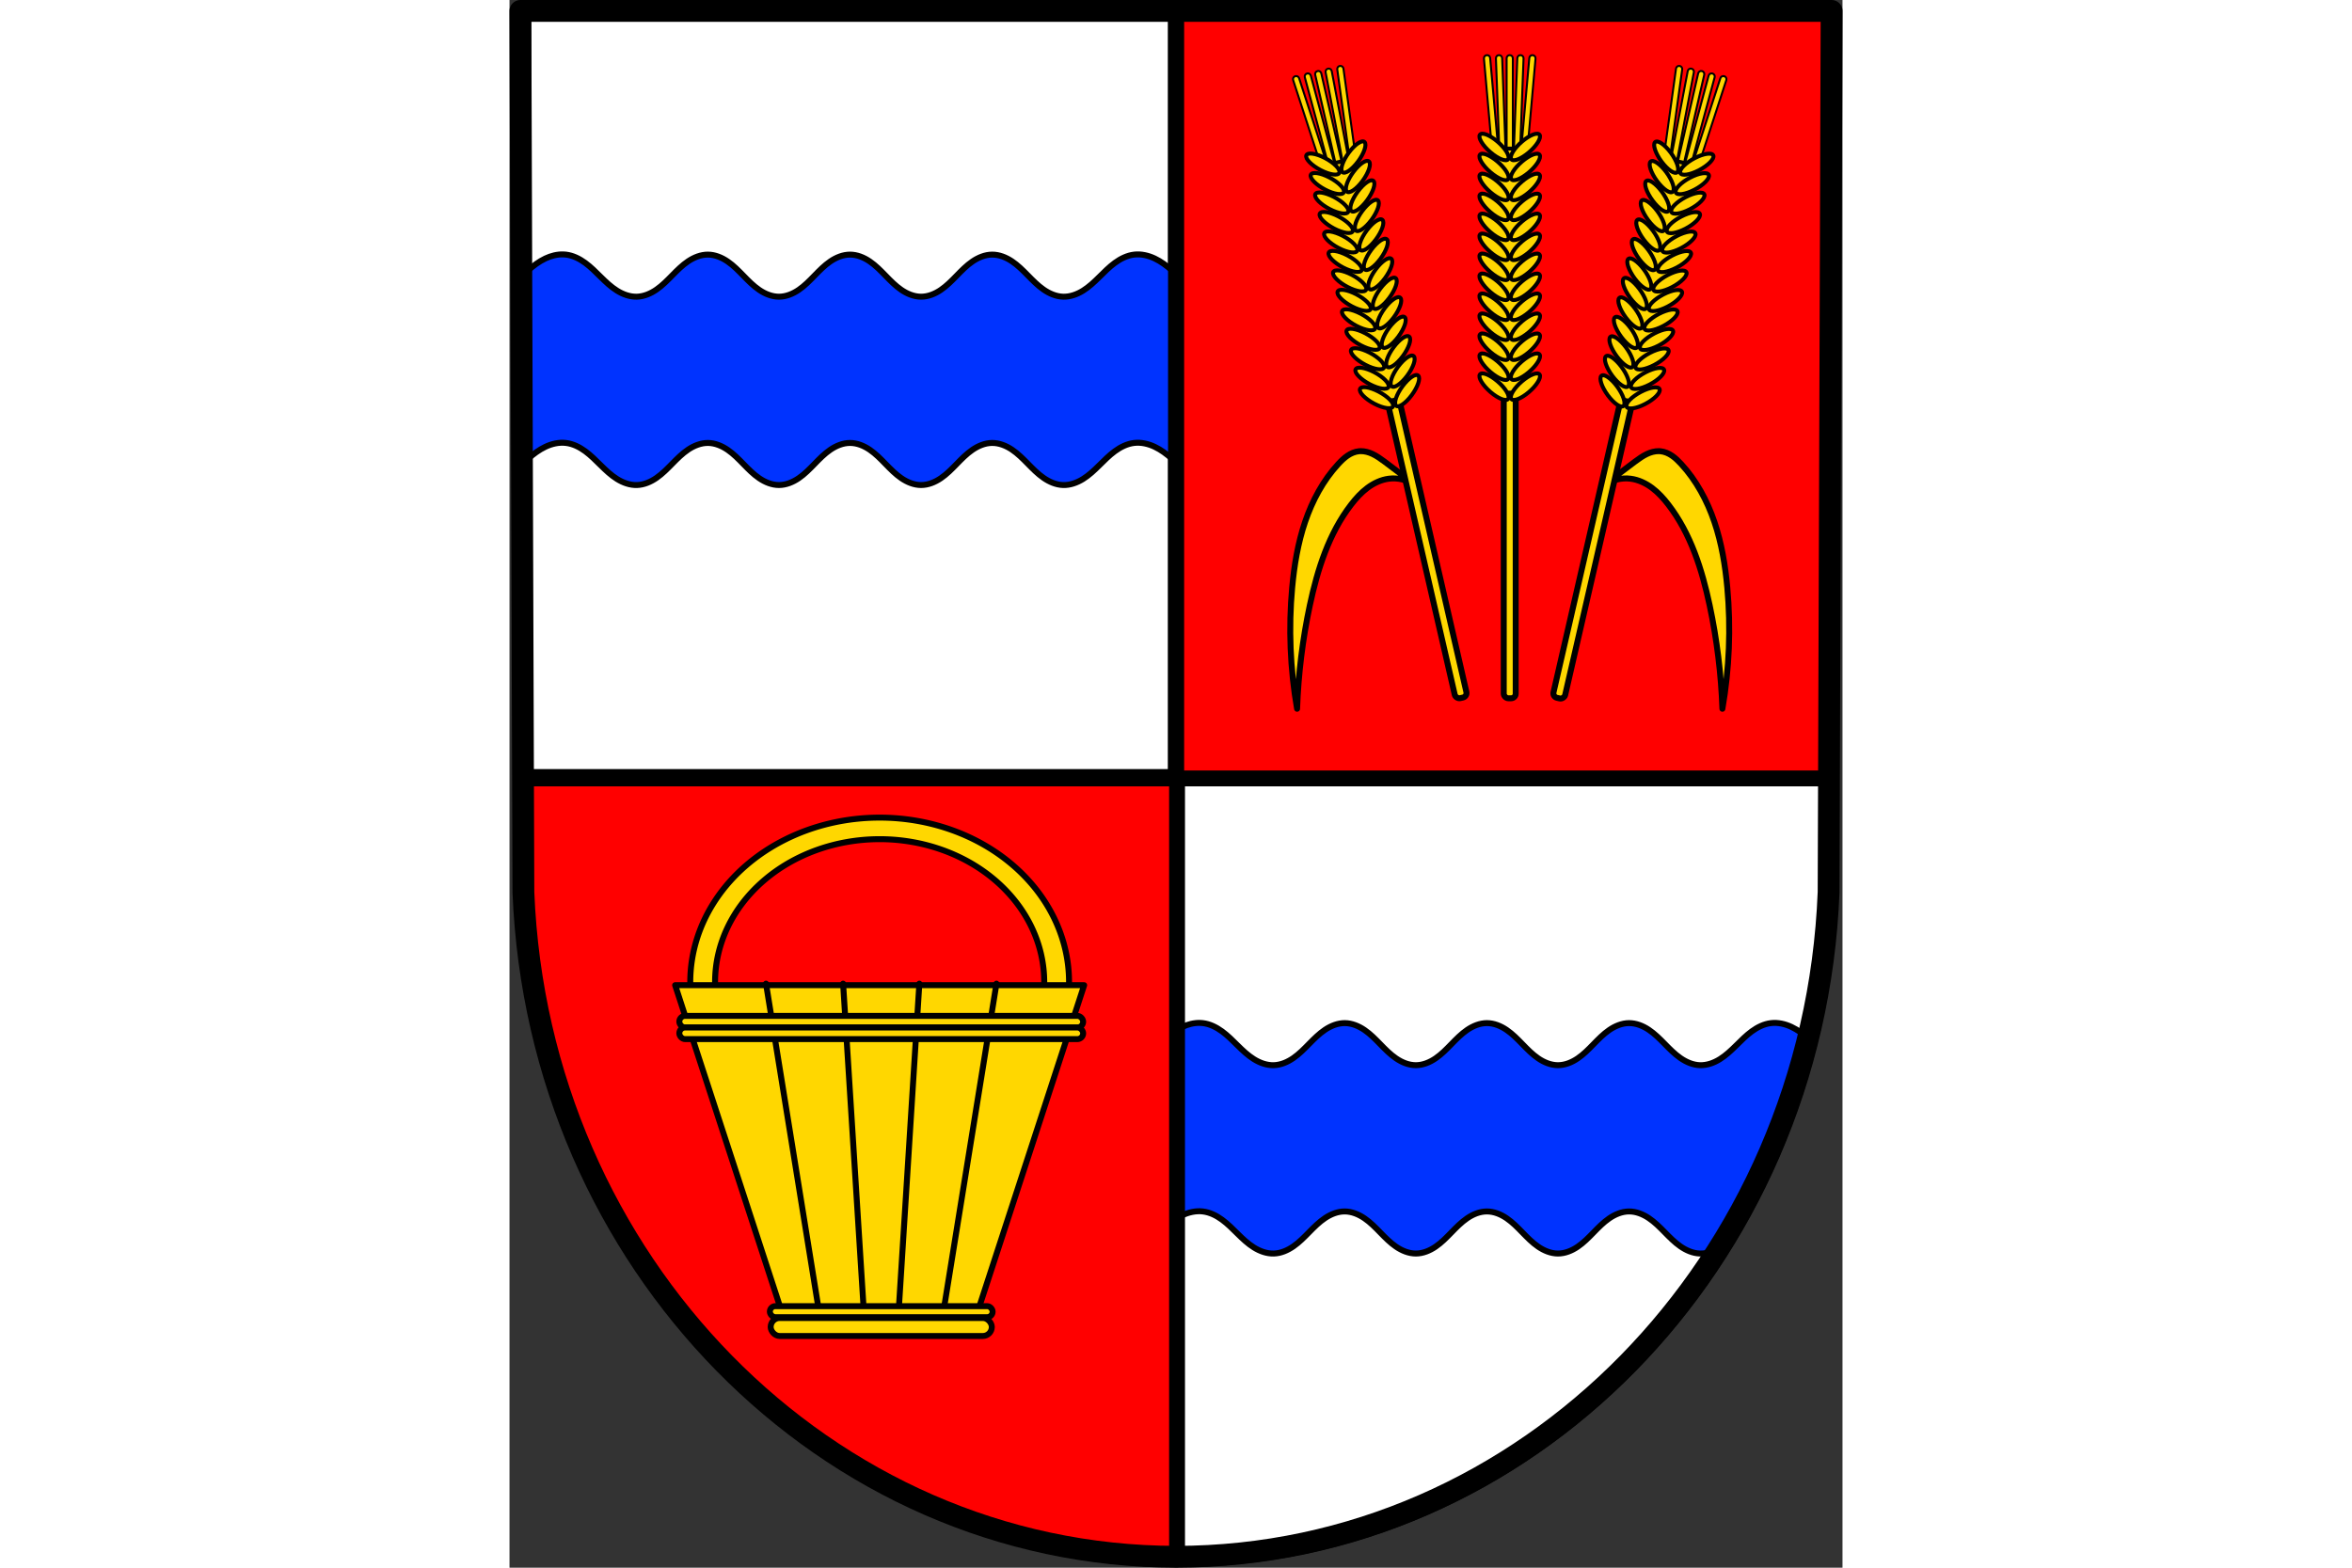 <?xml version="1.0" encoding="UTF-8" standalone="no"?><!-- Created with Inkscape (http://www.inkscape.org/) --><svg xmlns="http://www.w3.org/2000/svg" xmlns:cc="http://creativecommons.org/ns#" xmlns:dc="http://purl.org/dc/elements/1.1/" xmlns:inkscape="http://www.inkscape.org/namespaces/inkscape" xmlns:rdf="http://www.w3.org/1999/02/22-rdf-syntax-ns#" xmlns:sodipodi="http://sodipodi.sourceforge.net/DTD/sodipodi-0.dtd" xmlns:svg="http://www.w3.org/2000/svg" height="120" id="svg3936" inkscape:version="0.92.4 (5da689c313, 2019-01-14)" preserveAspectRatio="xMidYMid meet" sodipodi:docname="DEU Leimbach COA.svg" version="1.1" viewBox="0 0 177.846 209.199" width="180">
  <rect x="0" y="0" width="177.846" height="209.199" fill="#333333" stroke="none"/>
  <defs id="defs3930">
    <inkscape:path-effect effect="spiro" id="path-effect6752" is_visible="true"/>
    <inkscape:path-effect effect="spiro" id="path-effect5324" is_visible="true"/>
    <inkscape:path-effect effect="spiro" id="path-effect5324-4" is_visible="true"/>
    <pattern height="6" id="EMFhbasepattern" patternUnits="userSpaceOnUse" width="6" x="0" y="0"/>
    <inkscape:path-effect effect="spiro" id="path-effect6752-3" is_visible="true"/>
  </defs>
  <sodipodi:namedview bordercolor="#666666" borderopacity="1.0" fit-margin-bottom="0" fit-margin-left="0" fit-margin-right="0" fit-margin-top="0" id="base" inkscape:current-layer="layer1" inkscape:cx="336.08647" inkscape:cy="395.33749" inkscape:document-units="mm" inkscape:object-paths="true" inkscape:pageopacity="0.0" inkscape:pageshadow="2" inkscape:snap-center="true" inkscape:snap-midpoints="true" inkscape:snap-nodes="false" inkscape:snap-object-midpoints="true" inkscape:snap-others="false" inkscape:snap-smooth-nodes="true" inkscape:window-height="745" inkscape:window-maximized="1" inkscape:window-width="1366" inkscape:window-x="-8" inkscape:window-y="-8" inkscape:zoom="0.69307874" pagecolor="#ffffff" showgrid="false"/>
  <g id="layer1" inkscape:groupmode="layer" inkscape:label="Ebene 1" transform="translate(-3.321,-11.856)">
    <path d="M 179.712,13.311 179.312,130.92 C 177.365,180.392 138.896,219.573 92.244,219.6 45.634,219.54 7.151,180.345 5.176,130.92 L 4.776,13.311 H 92.242 Z" id="path10563-0-6-8-6" inkscape:connector-curvature="0" sodipodi:nodetypes="ccccccc" style="fill:#ff0000;fill-opacity:1;fill-rule:evenodd;stroke:none;stroke-width:2.91;stroke-linecap:round;stroke-linejoin:round;stroke-miterlimit:4;stroke-dasharray:none;stroke-opacity:1"/>
    <path d="m 116.879,72.059 c -0.078,0.001 -0.156,0.005 -0.234,0.013 -0.548,0.056 -1.069,0.285 -1.525,0.595 -0.456,0.311 -0.851,0.701 -1.224,1.106 -2.025,2.198 -3.467,4.89 -4.428,7.72 -0.961,2.83 -1.453,5.8 -1.725,8.776 -0.493,5.387 -0.272,10.839 0.655,16.168 0.164,-4.642 0.734,-9.269 1.702,-13.812 1.016,-4.768 2.525,-9.555 5.498,-13.419 0.639,-0.83 1.346,-1.617 2.185,-2.244 0.839,-0.627 1.817,-1.092 2.856,-1.226 1.208,-0.156 2.47,0.154 3.469,0.851 -1.327,-1.081 -2.68,-2.128 -4.058,-3.142 -0.505,-0.371 -1.017,-0.74 -1.584,-1.008 -0.496,-0.234 -1.04,-0.388 -1.586,-0.38 z m 39.783,0 c -0.546,-0.008 -1.091,0.146 -1.586,0.38 -0.567,0.267 -1.078,0.636 -1.583,1.008 -1.379,1.014 -2.732,2.061 -4.059,3.142 0.999,-0.697 2.261,-1.007 3.469,-0.851 1.039,0.134 2.017,0.599 2.856,1.226 0.839,0.627 1.546,1.414 2.185,2.244 2.973,3.864 4.483,8.651 5.498,13.419 0.968,4.543 1.538,9.17 1.702,13.812 0.927,-5.329 1.147,-10.781 0.654,-16.168 -0.272,-2.976 -0.765,-5.946 -1.725,-8.776 -0.961,-2.83 -2.403,-5.522 -4.428,-7.72 -0.374,-0.405 -0.769,-0.796 -1.224,-1.106 -0.456,-0.311 -0.977,-0.539 -1.525,-0.595 -0.078,-0.008 -0.156,-0.012 -0.234,-0.013 z" id="path6750" inkscape:connector-curvature="0" style="fill:#ffd700;fill-opacity:1;stroke:#000000;stroke-width:0.794;stroke-linecap:round;stroke-linejoin:round;stroke-miterlimit:4;stroke-dasharray:none;stroke-opacity:1"/>
    <path d="M 6.814 391.975 L 7.012 450.006 C 14.475 636.806 159.922 784.946 336.086 785.176 C 512.408 785.071 657.803 636.984 665.162 450.006 L 665.359 391.975 L 6.814 391.975 z " id="rect4967" style="fill:#ffffff;fill-opacity:1;stroke:#000000;stroke-width:8;stroke-linecap:round;stroke-linejoin:round;stroke-miterlimit:4;stroke-dasharray:none;stroke-opacity:1" transform="matrix(0.265,0,0,0.265,3.321,11.856)"/>
    <rect height="102.255" id="rect4985" style="fill:#ffffff;fill-opacity:1;stroke:#000000;stroke-width:2.117;stroke-linecap:round;stroke-linejoin:round;stroke-miterlimit:4;stroke-dasharray:none;stroke-opacity:1" width="87.118" x="5.124" y="13.311"/>
    <path d="M 27.094 128.113 C 23.993 128.015 20.883 128.824 18.068 130.154 C 14.852 131.674 11.988 133.85 9.312 136.195 C 8.177 137.191 7.065 138.225 5.955 139.264 L 6.277 233.805 C 7.281 232.868 8.286 231.935 9.312 231.035 C 11.988 228.69 14.852 226.514 18.068 224.994 C 21.285 223.474 24.887 222.636 28.42 223.053 C 31.947 223.469 35.236 225.111 38.102 227.209 C 40.967 229.307 43.462 231.859 45.99 234.354 C 48.518 236.848 51.116 239.315 54.129 241.195 C 57.142 243.076 60.626 244.352 64.176 244.244 C 67.734 244.136 71.139 242.646 74.061 240.611 C 76.982 238.576 79.483 236.008 81.977 233.467 C 84.47 230.926 87 228.378 89.959 226.398 C 92.918 224.419 96.374 223.025 99.934 223.053 C 103.497 223.08 106.931 224.53 109.867 226.549 C 112.803 228.567 115.308 231.14 117.793 233.693 C 120.278 236.247 122.787 238.816 125.732 240.82 C 128.678 242.825 132.126 244.251 135.689 244.244 C 139.253 244.238 142.697 242.799 145.637 240.785 C 148.577 238.771 151.081 236.197 153.564 233.641 C 156.048 231.084 158.554 228.509 161.496 226.498 C 164.438 224.487 167.883 223.053 171.447 223.053 C 175.011 223.053 178.456 224.487 181.398 226.498 C 184.34 228.509 186.845 231.084 189.328 233.641 C 191.811 236.197 194.316 238.771 197.256 240.785 C 200.196 242.799 203.639 244.238 207.203 244.244 C 210.766 244.251 214.214 242.825 217.16 240.82 C 220.106 238.816 222.616 236.247 225.102 233.693 C 227.587 231.14 230.089 228.567 233.025 226.549 C 235.962 224.53 239.396 223.08 242.959 223.053 C 246.519 223.025 249.974 224.419 252.934 226.398 C 255.893 228.378 258.422 230.926 260.916 233.467 C 263.41 236.008 265.911 238.576 268.832 240.611 C 271.753 242.646 275.158 244.136 278.717 244.244 C 282.267 244.352 285.751 243.076 288.764 241.195 C 291.776 239.315 294.374 236.848 296.902 234.354 C 299.43 231.859 301.925 229.307 304.791 227.209 C 307.657 225.111 310.946 223.469 314.473 223.053 C 318.005 222.636 321.61 223.474 324.826 224.994 C 328.043 226.514 330.905 228.69 333.58 231.035 C 334.423 231.774 335.252 232.536 336.078 233.303 L 336.078 138.463 C 335.252 137.696 334.423 136.934 333.58 136.195 C 330.905 133.85 328.043 131.674 324.826 130.154 C 321.61 128.635 318.005 127.794 314.473 128.211 C 310.946 128.627 307.657 130.269 304.791 132.367 C 301.925 134.465 299.43 137.019 296.902 139.514 C 294.374 142.008 291.776 144.475 288.764 146.355 C 285.751 148.236 282.267 149.512 278.717 149.404 C 275.158 149.296 271.753 147.806 268.832 145.771 C 265.911 143.737 263.41 141.166 260.916 138.625 C 258.422 136.084 255.895 133.538 252.936 131.559 C 249.976 129.58 246.519 128.184 242.959 128.211 C 239.396 128.238 235.962 129.688 233.025 131.707 C 230.089 133.726 227.587 136.3 225.102 138.854 C 222.616 141.407 220.106 143.976 217.16 145.98 C 214.214 147.985 210.766 149.411 207.203 149.404 C 203.639 149.398 200.196 147.959 197.256 145.945 C 194.316 143.931 191.811 141.355 189.328 138.799 C 186.845 136.243 184.34 133.668 181.398 131.656 C 178.456 129.645 175.011 128.211 171.447 128.211 C 167.883 128.211 164.438 129.645 161.496 131.656 C 158.554 133.668 156.048 136.243 153.564 138.799 C 151.081 141.355 148.577 143.931 145.637 145.945 C 142.697 147.959 139.253 149.398 135.689 149.404 C 132.126 149.411 128.678 147.985 125.732 145.98 C 122.787 143.976 120.278 141.407 117.793 138.854 C 115.308 136.3 112.803 133.726 109.867 131.707 C 106.931 129.688 103.497 128.238 99.934 128.211 C 96.374 128.184 92.918 129.58 89.959 131.559 C 87 133.538 84.47 136.084 81.977 138.625 C 79.483 141.166 76.982 143.737 74.061 145.771 C 71.139 147.806 67.734 149.296 64.176 149.404 C 60.626 149.512 57.142 148.236 54.129 146.355 C 51.116 144.475 48.518 142.008 45.99 139.514 C 43.462 137.019 40.967 134.465 38.102 132.367 C 35.236 130.269 31.947 128.627 28.42 128.211 C 27.978 128.159 27.537 128.127 27.094 128.113 z M 347.734 515.1 C 344.634 515.002 341.523 515.811 338.709 517.141 C 335.493 518.66 332.628 520.837 329.953 523.182 C 324.603 527.871 319.759 533.397 313.305 536.391 C 305.916 539.818 296.852 539.362 289.846 535.209 C 282.839 531.056 278.087 523.326 277.547 515.199 L 277.547 610.039 C 278.087 618.165 282.839 625.896 289.846 630.049 C 296.852 634.201 305.916 634.659 313.305 631.232 C 319.759 628.239 324.603 622.713 329.953 618.023 C 332.628 615.679 335.493 613.5 338.709 611.98 C 341.925 610.461 345.528 609.622 349.061 610.039 C 352.587 610.456 355.877 612.097 358.742 614.195 C 361.608 616.293 364.103 618.847 366.631 621.342 C 369.159 623.836 371.757 626.303 374.77 628.184 C 377.782 630.064 381.269 631.34 384.818 631.232 C 388.377 631.125 391.782 629.635 394.703 627.6 C 397.624 625.565 400.126 622.994 402.619 620.453 C 405.113 617.912 407.64 615.366 410.6 613.387 C 413.559 611.408 417.014 610.012 420.574 610.039 C 424.137 610.066 427.572 611.517 430.508 613.535 C 433.444 615.554 435.948 618.128 438.434 620.682 C 440.919 623.235 443.429 625.804 446.375 627.809 C 449.321 629.813 452.767 631.239 456.33 631.232 C 459.894 631.226 463.337 629.788 466.277 627.773 C 469.218 625.759 471.722 623.183 474.205 620.627 C 476.688 618.071 479.195 615.496 482.137 613.484 C 485.079 611.473 488.524 610.039 492.088 610.039 C 495.652 610.039 499.097 611.473 502.039 613.484 C 504.981 615.496 507.486 618.071 509.969 620.627 C 512.452 623.183 514.956 625.759 517.896 627.773 C 520.837 629.788 524.28 631.226 527.844 631.232 C 531.407 631.239 534.855 629.813 537.801 627.809 C 540.746 625.804 543.257 623.235 545.742 620.682 C 548.227 618.128 550.73 615.554 553.666 613.535 C 556.602 611.517 560.039 610.066 563.602 610.039 C 567.162 610.012 570.617 611.408 573.576 613.387 C 576.536 615.366 579.063 617.912 581.557 620.453 C 584.05 622.994 586.551 625.565 589.473 627.6 C 592.394 629.635 595.799 631.125 599.357 631.232 C 602.907 631.34 606.392 630.064 609.404 628.184 C 610.24 627.662 611.039 627.087 611.818 626.486 C 631.028 595.338 645.691 560.728 654.789 523.693 C 654.599 523.524 654.412 523.349 654.221 523.182 C 651.546 520.837 648.683 518.66 645.467 517.141 C 642.25 515.621 638.646 514.782 635.113 515.199 C 631.586 515.616 628.297 517.258 625.432 519.355 C 622.566 521.453 620.071 524.005 617.543 526.5 C 615.015 528.995 612.417 531.461 609.404 533.342 C 606.392 535.222 602.907 536.498 599.357 536.391 C 595.799 536.283 592.394 534.793 589.473 532.758 C 586.551 530.723 584.05 528.154 581.557 525.613 C 579.063 523.072 576.536 520.524 573.576 518.545 C 570.617 516.566 567.162 515.172 563.602 515.199 C 560.039 515.227 556.602 516.675 553.666 518.693 C 550.73 520.712 548.227 523.287 545.742 525.84 C 543.257 528.393 540.746 530.962 537.801 532.967 C 534.855 534.971 531.407 536.397 527.844 536.391 C 524.28 536.384 520.837 534.946 517.896 532.932 C 514.956 530.918 512.452 528.341 509.969 525.785 C 507.486 523.229 504.981 520.656 502.039 518.645 C 499.097 516.633 495.652 515.199 492.088 515.199 C 488.524 515.199 485.079 516.633 482.137 518.645 C 479.195 520.656 476.688 523.229 474.205 525.785 C 471.722 528.341 469.218 530.918 466.277 532.932 C 463.337 534.946 459.894 536.384 456.33 536.391 C 452.767 536.397 449.321 534.971 446.375 532.967 C 443.429 530.962 440.919 528.393 438.434 525.84 C 435.948 523.287 433.444 520.712 430.508 518.693 C 427.572 516.675 424.137 515.227 420.574 515.199 C 417.014 515.172 413.559 516.566 410.6 518.545 C 407.64 520.524 405.113 523.072 402.619 525.613 C 400.126 528.154 397.624 530.723 394.703 532.758 C 391.782 534.793 388.377 536.283 384.818 536.391 C 381.269 536.498 377.782 535.222 374.77 533.342 C 371.757 531.461 369.159 528.995 366.631 526.5 C 364.103 524.005 361.608 521.453 358.742 519.355 C 355.877 517.258 352.587 515.616 349.061 515.199 C 348.619 515.147 348.177 515.114 347.734 515.1 z " id="path5322" style="fill:#0033ff;stroke:#000000;stroke-width:3;stroke-linecap:butt;stroke-linejoin:round;stroke-miterlimit:4;stroke-dasharray:none;stroke-opacity:1;fill-opacity:1" transform="matrix(0.265,0,0,0.265,3.321,11.856)"/>
    <path d="M 6.814 391.975 L 7.012 450.006 C 14.475 636.806 159.922 784.946 336.086 785.176 L 336.086 391.975 L 6.814 391.975 z " id="rect4987" style="fill:#ff0000;fill-opacity:1;stroke:#000000;stroke-width:8;stroke-linecap:round;stroke-linejoin:round;stroke-miterlimit:4;stroke-dasharray:none;stroke-opacity:1" transform="matrix(0.265,0,0,0.265,3.321,11.856)"/>
    <rect height="102.255" id="rect4985-6" style="fill:none;fill-opacity:1;stroke:#000000;stroke-width:2.117;stroke-linecap:round;stroke-linejoin:round;stroke-miterlimit:4;stroke-dasharray:none;stroke-opacity:1" width="87.118" x="5.124" y="13.311"/>
    <path d="M 179.712,13.311 179.312,130.92 C 177.365,180.392 138.896,219.573 92.244,219.6 45.634,219.54 7.151,180.345 5.176,130.92 L 4.776,13.311 H 92.242 Z" id="path10563-0-6-8" inkscape:connector-curvature="0" sodipodi:nodetypes="ccccccc" style="fill:none;fill-rule:evenodd;stroke:#000000;stroke-width:2.91;stroke-linecap:round;stroke-linejoin:round;stroke-miterlimit:4;stroke-dasharray:none;stroke-opacity:1"/>
    <path d="m 136.77,19.216 c -0.23,0 -0.415,0.185 -0.415,0.415 v 12.492 c 0,0.23 0.185,0.415 0.415,0.415 0.23,0 0.415,-0.185 0.415,-0.415 v -12.492 c 0,-0.23 -0.185,-0.415 -0.415,-0.415 z m -1.443,5.29e-4 c -0.23,0.009 -0.408,0.201 -0.399,0.43 l 0.466,12.483 c 0.009,0.23 0.201,0.408 0.43,0.399 0.23,-0.009 0.408,-0.201 0.399,-0.43 L 135.758,19.616 c -0.009,-0.23 -0.201,-0.408 -0.43,-0.399 z m 2.886,0 c -0.23,-0.009 -0.422,0.17 -0.43,0.399 l -0.466,12.483 c -0.009,0.23 0.17,0.422 0.4,0.43 0.23,0.009 0.422,-0.17 0.43,-0.399 l 0.465,-12.483 c 0.009,-0.23 -0.17,-0.422 -0.399,-0.43 z m -4.507,0.001 c -0.229,0.02 -0.397,0.221 -0.377,0.451 l 1.104,12.443 c 0.02,0.229 0.221,0.398 0.451,0.377 0.229,-0.02 0.397,-0.221 0.377,-0.451 l -1.104,-12.443 c -0.02,-0.229 -0.221,-0.398 -0.451,-0.377 z m 6.129,0 c -0.229,-0.02 -0.43,0.148 -0.451,0.377 l -1.104,12.443 c -0.02,0.229 0.148,0.43 0.377,0.451 0.229,0.02 0.43,-0.148 0.451,-0.377 l 1.104,-12.443 c 0.02,-0.229 -0.148,-0.43 -0.377,-0.451 z" id="rect6209-7-6" inkscape:connector-curvature="0" style="fill:#ffd700;fill-opacity:1;stroke:#000000;stroke-width:0.265;stroke-linecap:round;stroke-linejoin:round;stroke-miterlimit:4;stroke-dasharray:none;stroke-opacity:1"/>
    <rect height="40.534" id="rect6205" ry="0.612" style="fill:#ffd700;fill-opacity:1;stroke:#000000;stroke-width:0.794;stroke-linecap:round;stroke-linejoin:round;stroke-miterlimit:4;stroke-dasharray:none;stroke-opacity:1" width="1.595" x="135.972" y="64.501"/>
    <path d="m 134.973,31.684 3.595,-2.88e-4 -1.2e-4,32.577 -3.595,2.91e-4 z" id="path5540" inkscape:connector-curvature="0" style="fill:#ffd700;fill-opacity:1;fill-rule:nonzero;stroke:#000000;stroke-width:0.529;stroke-linecap:round;stroke-linejoin:round;stroke-miterlimit:4;stroke-dasharray:none;stroke-opacity:1"/>
    <path d="m 135.135,46.744 c 1.045,0.894 1.686,1.94 1.431,2.338 -0.255,0.398 -1.308,-0.004 -2.353,-0.898 -1.045,-0.894 -1.686,-1.94 -1.431,-2.338 0.255,-0.398 1.308,0.004 2.353,0.898 z" id="path5542" inkscape:connector-curvature="0" style="fill:#ffd700;fill-opacity:1;fill-rule:nonzero;stroke:#000000;stroke-width:0.529;stroke-linecap:round;stroke-linejoin:round;stroke-miterlimit:4;stroke-dasharray:none;stroke-opacity:1"/>
    <path d="m 135.136,41.412 c 1.045,0.893 1.686,1.94 1.431,2.338 -0.255,0.398 -1.308,-0.004 -2.353,-0.898 -1.045,-0.894 -1.686,-1.941 -1.431,-2.338 0.255,-0.398 1.308,0.004 2.353,0.898 z" id="path5544" inkscape:connector-curvature="0" style="fill:#ffd700;fill-opacity:1;fill-rule:nonzero;stroke:#000000;stroke-width:0.529;stroke-linecap:round;stroke-linejoin:round;stroke-miterlimit:4;stroke-dasharray:none;stroke-opacity:1"/>
    <path d="m 135.135,44.078 c 1.045,0.894 1.686,1.94 1.431,2.338 -0.255,0.398 -1.308,-0.004 -2.353,-0.898 -1.045,-0.894 -1.686,-1.94 -1.431,-2.338 0.255,-0.398 1.308,0.004 2.353,0.898 z" id="path5546" inkscape:connector-curvature="0" style="fill:#ffd700;fill-opacity:1;fill-rule:nonzero;stroke:#000000;stroke-width:0.529;stroke-linecap:round;stroke-linejoin:round;stroke-miterlimit:4;stroke-dasharray:none;stroke-opacity:1"/>
    <path d="m 135.136,38.747 c 1.045,0.893 1.686,1.94 1.431,2.338 -0.255,0.398 -1.308,-0.004 -2.353,-0.898 -1.045,-0.894 -1.686,-1.941 -1.431,-2.338 0.255,-0.398 1.308,0.004 2.353,0.898 z" id="path5548" inkscape:connector-curvature="0" style="fill:#ffd700;fill-opacity:1;fill-rule:nonzero;stroke:#000000;stroke-width:0.529;stroke-linecap:round;stroke-linejoin:round;stroke-miterlimit:4;stroke-dasharray:none;stroke-opacity:1"/>
    <path d="m 135.136,33.416 c 1.045,0.893 1.686,1.94 1.431,2.338 -0.255,0.398 -1.308,-0.004 -2.353,-0.898 -1.045,-0.893 -1.686,-1.94 -1.431,-2.338 0.255,-0.397 1.308,0.004 2.353,0.898 z" id="path5550" inkscape:connector-curvature="0" style="fill:#ffd700;fill-opacity:1;fill-rule:nonzero;stroke:#000000;stroke-width:0.529;stroke-linecap:round;stroke-linejoin:round;stroke-miterlimit:4;stroke-dasharray:none;stroke-opacity:1"/>
    <path d="m 135.135,36.081 c 1.045,0.893 1.686,1.94 1.431,2.338 -0.255,0.398 -1.308,-0.004 -2.353,-0.898 -1.045,-0.893 -1.686,-1.94 -1.432,-2.338 0.255,-0.397 1.308,0.005 2.353,0.898 z" id="path5552" inkscape:connector-curvature="0" style="fill:#ffd700;fill-opacity:1;fill-rule:nonzero;stroke:#000000;stroke-width:0.529;stroke-linecap:round;stroke-linejoin:round;stroke-miterlimit:4;stroke-dasharray:none;stroke-opacity:1"/>
    <path d="m 135.135,54.741 c 1.045,0.894 1.686,1.94 1.431,2.338 -0.255,0.398 -1.308,-0.004 -2.353,-0.898 -1.045,-0.894 -1.686,-1.94 -1.431,-2.338 0.255,-0.398 1.308,0.004 2.353,0.898 z" id="path5554" inkscape:connector-curvature="0" style="fill:#ffd700;fill-opacity:1;fill-rule:nonzero;stroke:#000000;stroke-width:0.529;stroke-linecap:round;stroke-linejoin:round;stroke-miterlimit:4;stroke-dasharray:none;stroke-opacity:1"/>
    <path d="m 135.136,49.409 c 1.045,0.894 1.686,1.94 1.431,2.338 -0.255,0.398 -1.308,-0.004 -2.353,-0.898 -1.045,-0.894 -1.686,-1.94 -1.431,-2.338 0.255,-0.398 1.308,0.004 2.353,0.898 z" id="path5556" inkscape:connector-curvature="0" style="fill:#ffd700;fill-opacity:1;fill-rule:nonzero;stroke:#000000;stroke-width:0.529;stroke-linecap:round;stroke-linejoin:round;stroke-miterlimit:4;stroke-dasharray:none;stroke-opacity:1"/>
    <path d="m 135.135,52.075 c 1.045,0.894 1.686,1.94 1.431,2.338 -0.255,0.398 -1.308,-0.004 -2.353,-0.898 -1.045,-0.894 -1.686,-1.94 -1.431,-2.338 0.255,-0.398 1.308,0.004 2.353,0.898 z" id="path5558" inkscape:connector-curvature="0" style="fill:#ffd700;fill-opacity:1;fill-rule:nonzero;stroke:#000000;stroke-width:0.529;stroke-linecap:round;stroke-linejoin:round;stroke-miterlimit:4;stroke-dasharray:none;stroke-opacity:1"/>
    <path d="m 135.135,62.737 c 1.045,0.894 1.686,1.941 1.431,2.338 -0.255,0.398 -1.308,-0.004 -2.353,-0.898 -1.045,-0.893 -1.686,-1.94 -1.431,-2.338 0.255,-0.398 1.308,0.004 2.353,0.898 z" id="path5560" inkscape:connector-curvature="0" style="fill:#ffd700;fill-opacity:1;fill-rule:nonzero;stroke:#000000;stroke-width:0.529;stroke-linecap:round;stroke-linejoin:round;stroke-miterlimit:4;stroke-dasharray:none;stroke-opacity:1"/>
    <path d="m 135.136,57.406 c 1.045,0.894 1.686,1.94 1.431,2.338 -0.255,0.398 -1.308,-0.004 -2.353,-0.898 -1.045,-0.894 -1.686,-1.94 -1.431,-2.338 0.255,-0.398 1.308,0.004 2.353,0.898 z" id="path5562" inkscape:connector-curvature="0" style="fill:#ffd700;fill-opacity:1;fill-rule:nonzero;stroke:#000000;stroke-width:0.529;stroke-linecap:round;stroke-linejoin:round;stroke-miterlimit:4;stroke-dasharray:none;stroke-opacity:1"/>
    <path d="m 135.135,60.072 c 1.045,0.894 1.686,1.941 1.431,2.338 -0.254,0.398 -1.308,-0.004 -2.353,-0.898 -1.045,-0.894 -1.686,-1.94 -1.431,-2.338 0.255,-0.398 1.308,0.004 2.353,0.898 z" id="path5564" inkscape:connector-curvature="0" style="fill:#ffd700;fill-opacity:1;fill-rule:nonzero;stroke:#000000;stroke-width:0.529;stroke-linecap:round;stroke-linejoin:round;stroke-miterlimit:4;stroke-dasharray:none;stroke-opacity:1"/>
    <path d="m 135.136,30.75 c 1.045,0.893 1.686,1.94 1.431,2.338 -0.255,0.398 -1.308,-0.004 -2.353,-0.898 -1.045,-0.893 -1.686,-1.94 -1.431,-2.338 0.255,-0.397 1.308,0.004 2.353,0.898 z" id="path5566" inkscape:connector-curvature="0" style="fill:#ffd700;fill-opacity:1;fill-rule:nonzero;stroke:#000000;stroke-width:0.529;stroke-linecap:round;stroke-linejoin:round;stroke-miterlimit:4;stroke-dasharray:none;stroke-opacity:1"/>
    <path d="m 138.404,46.744 c -1.045,0.893 -1.686,1.94 -1.432,2.338 0.255,0.398 1.309,-0.004 2.353,-0.897 1.045,-0.894 1.686,-1.94 1.432,-2.338 -0.255,-0.398 -1.308,0.004 -2.353,0.897 z" id="path5568" inkscape:connector-curvature="0" style="fill:#ffd700;fill-opacity:1;fill-rule:nonzero;stroke:#000000;stroke-width:0.529;stroke-linecap:round;stroke-linejoin:round;stroke-miterlimit:4;stroke-dasharray:none;stroke-opacity:1"/>
    <path d="m 138.404,41.412 c -1.045,0.893 -1.686,1.94 -1.432,2.338 0.255,0.398 1.308,-0.004 2.353,-0.898 1.045,-0.893 1.686,-1.939 1.432,-2.337 -0.255,-0.398 -1.309,0.004 -2.353,0.897 z" id="path5570" inkscape:connector-curvature="0" style="fill:#ffd700;fill-opacity:1;fill-rule:nonzero;stroke:#000000;stroke-width:0.529;stroke-linecap:round;stroke-linejoin:round;stroke-miterlimit:4;stroke-dasharray:none;stroke-opacity:1"/>
    <path d="m 138.405,44.078 c -1.045,0.893 -1.686,1.94 -1.432,2.338 0.254,0.398 1.308,-0.004 2.353,-0.897 1.045,-0.894 1.686,-1.94 1.431,-2.338 -0.254,-0.398 -1.308,0.004 -2.353,0.897 z" id="path5572" inkscape:connector-curvature="0" style="fill:#ffd700;fill-opacity:1;fill-rule:nonzero;stroke:#000000;stroke-width:0.529;stroke-linecap:round;stroke-linejoin:round;stroke-miterlimit:4;stroke-dasharray:none;stroke-opacity:1"/>
    <path d="m 138.404,38.747 c -1.045,0.893 -1.686,1.94 -1.432,2.338 0.255,0.398 1.309,-0.004 2.353,-0.898 1.045,-0.893 1.686,-1.939 1.432,-2.337 -0.255,-0.398 -1.308,0.004 -2.353,0.897 z" id="path5574" inkscape:connector-curvature="0" style="fill:#ffd700;fill-opacity:1;fill-rule:nonzero;stroke:#000000;stroke-width:0.529;stroke-linecap:round;stroke-linejoin:round;stroke-miterlimit:4;stroke-dasharray:none;stroke-opacity:1"/>
    <path d="m 138.404,33.416 c -1.045,0.893 -1.686,1.94 -1.432,2.338 0.255,0.398 1.308,-0.005 2.353,-0.898 1.045,-0.893 1.686,-1.94 1.432,-2.338 -0.255,-0.398 -1.308,0.005 -2.353,0.898 z" id="path5576" inkscape:connector-curvature="0" style="fill:#ffd700;fill-opacity:1;fill-rule:nonzero;stroke:#000000;stroke-width:0.529;stroke-linecap:round;stroke-linejoin:round;stroke-miterlimit:4;stroke-dasharray:none;stroke-opacity:1"/>
    <path d="m 138.404,36.081 c -1.045,0.893 -1.686,1.94 -1.431,2.338 0.254,0.398 1.308,-0.005 2.353,-0.898 1.045,-0.893 1.686,-1.94 1.431,-2.338 -0.254,-0.398 -1.308,0.005 -2.353,0.898 z" id="path5578" inkscape:connector-curvature="0" style="fill:#ffd700;fill-opacity:1;fill-rule:nonzero;stroke:#000000;stroke-width:0.529;stroke-linecap:round;stroke-linejoin:round;stroke-miterlimit:4;stroke-dasharray:none;stroke-opacity:1"/>
    <path d="m 138.404,54.74 c -1.045,0.894 -1.686,1.94 -1.432,2.338 0.255,0.398 1.309,-0.004 2.353,-0.897 1.045,-0.893 1.686,-1.94 1.432,-2.338 -0.255,-0.398 -1.308,0.004 -2.353,0.897 z" id="path5580" inkscape:connector-curvature="0" style="fill:#ffd700;fill-opacity:1;fill-rule:nonzero;stroke:#000000;stroke-width:0.529;stroke-linecap:round;stroke-linejoin:round;stroke-miterlimit:4;stroke-dasharray:none;stroke-opacity:1"/>
    <path d="m 138.404,49.409 c -1.045,0.893 -1.686,1.94 -1.432,2.338 0.255,0.398 1.308,-0.004 2.353,-0.897 1.045,-0.894 1.686,-1.94 1.432,-2.338 -0.255,-0.398 -1.309,0.004 -2.353,0.897 z" id="path5582" inkscape:connector-curvature="0" style="fill:#ffd700;fill-opacity:1;fill-rule:nonzero;stroke:#000000;stroke-width:0.529;stroke-linecap:round;stroke-linejoin:round;stroke-miterlimit:4;stroke-dasharray:none;stroke-opacity:1"/>
    <path d="m 138.405,52.075 c -1.045,0.894 -1.686,1.94 -1.432,2.338 0.255,0.398 1.308,-0.004 2.353,-0.897 1.045,-0.893 1.686,-1.94 1.432,-2.338 -0.255,-0.398 -1.309,0.004 -2.353,0.897 z" id="path5584" inkscape:connector-curvature="0" style="fill:#ffd700;fill-opacity:1;fill-rule:nonzero;stroke:#000000;stroke-width:0.529;stroke-linecap:round;stroke-linejoin:round;stroke-miterlimit:4;stroke-dasharray:none;stroke-opacity:1"/>
    <path d="m 138.404,62.738 c -1.045,0.893 -1.686,1.939 -1.431,2.337 0.254,0.398 1.308,-0.004 2.353,-0.897 1.045,-0.893 1.686,-1.94 1.432,-2.338 -0.254,-0.398 -1.308,0.004 -2.353,0.898 z" id="path5586" inkscape:connector-curvature="0" style="fill:#ffd700;fill-opacity:1;fill-rule:nonzero;stroke:#000000;stroke-width:0.529;stroke-linecap:round;stroke-linejoin:round;stroke-miterlimit:4;stroke-dasharray:none;stroke-opacity:1"/>
    <path d="m 138.404,57.407 c -1.045,0.893 -1.686,1.939 -1.432,2.337 0.255,0.398 1.309,-0.004 2.353,-0.897 1.045,-0.893 1.686,-1.94 1.432,-2.338 -0.255,-0.398 -1.308,0.004 -2.353,0.898 z" id="path5588" inkscape:connector-curvature="0" style="fill:#ffd700;fill-opacity:1;fill-rule:nonzero;stroke:#000000;stroke-width:0.529;stroke-linecap:round;stroke-linejoin:round;stroke-miterlimit:4;stroke-dasharray:none;stroke-opacity:1"/>
    <path d="m 138.405,60.072 c -1.045,0.893 -1.686,1.939 -1.432,2.337 0.255,0.398 1.308,-0.004 2.353,-0.897 1.045,-0.893 1.686,-1.94 1.432,-2.338 -0.255,-0.398 -1.309,0.004 -2.353,0.898 z" id="path5590" inkscape:connector-curvature="0" style="fill:#ffd700;fill-opacity:1;fill-rule:nonzero;stroke:#000000;stroke-width:0.529;stroke-linecap:round;stroke-linejoin:round;stroke-miterlimit:4;stroke-dasharray:none;stroke-opacity:1"/>
    <path d="m 138.404,30.75 c -1.045,0.893 -1.686,1.94 -1.432,2.338 0.255,0.398 1.308,-0.005 2.353,-0.898 1.045,-0.893 1.686,-1.94 1.432,-2.338 -0.255,-0.398 -1.308,0.005 -2.353,0.898 z" id="path5592" inkscape:connector-curvature="0" style="fill:#ffd700;fill-opacity:1;fill-rule:nonzero;stroke:#000000;stroke-width:0.529;stroke-linecap:round;stroke-linejoin:round;stroke-miterlimit:4;stroke-dasharray:none;stroke-opacity:1"/>
    <g id="g6008" transform="translate(183.68)">
      <path d="m -506.771,411.719 a 95.352,82.82 0 0 0 -95.354,82.82 95.352,82.82 0 0 0 95.354,82.82 95.352,82.82 0 0 0 95.352,-82.82 95.352,82.82 0 0 0 -95.352,-82.82 z m 0,10.852 a 82.859,71.969 0 0 1 82.857,71.969 82.859,71.969 0 0 1 -82.857,71.969 82.859,71.969 0 0 1 -82.859,-71.969 82.859,71.969 0 0 1 82.859,-71.969 z" id="path5978" inkscape:connector-curvature="0" style="fill:#ffd700;fill-opacity:1;stroke:#000000;stroke-width:3;stroke-linecap:round;stroke-linejoin:round;stroke-miterlimit:4;stroke-dasharray:none;stroke-opacity:1" transform="matrix(0.265,0,0,0.265,3.321,11.856)"/>
      <path d="m -609.738,496.104 54.17,166.088 h 48.797 48.797 l 54.168,-166.088 h -102.965 z" id="path5529" inkscape:connector-curvature="0" style="fill:#ffd700;fill-opacity:1;stroke:#000000;stroke-width:3;stroke-linecap:round;stroke-linejoin:round;stroke-miterlimit:4;stroke-dasharray:none;stroke-opacity:1" transform="matrix(0.265,0,0,0.265,3.321,11.856)"/>
      <g id="g5942" style="fill:#ffd700;fill-opacity:1" transform="translate(0.024)">
        <path d="m -146.159,143.117 7.103,43.944" id="path5911" inkscape:connector-curvature="0" style="fill:#ffd700;fill-opacity:1;stroke:#000000;stroke-width:0.794;stroke-linecap:round;stroke-linejoin:miter;stroke-miterlimit:4;stroke-dasharray:none;stroke-opacity:1"/>
        <path d="m -133.097,187.061 -2.776,-43.944" id="path5913" inkscape:connector-curvature="0" style="fill:#ffd700;fill-opacity:1;stroke:#000000;stroke-width:0.794;stroke-linecap:round;stroke-linejoin:miter;stroke-miterlimit:4;stroke-dasharray:none;stroke-opacity:1"/>
        <g id="g5935" style="fill:#ffd700;fill-opacity:1" transform="matrix(-1,0,0,1,-252.708,6.531)">
          <path d="m -137.293,136.586 7.103,43.944" id="path5911-5" inkscape:connector-curvature="0" style="fill:#ffd700;fill-opacity:1;stroke:#000000;stroke-width:0.794;stroke-linecap:round;stroke-linejoin:miter;stroke-miterlimit:4;stroke-dasharray:none;stroke-opacity:1"/>
          <path d="m -124.231,180.53 -2.776,-43.944" id="path5913-7" inkscape:connector-curvature="0" style="fill:#ffd700;fill-opacity:1;stroke:#000000;stroke-width:0.794;stroke-linecap:round;stroke-linejoin:miter;stroke-miterlimit:4;stroke-dasharray:none;stroke-opacity:1"/>
        </g>
      </g>
      <rect height="1.551" id="rect5944" ry="0.776" style="fill:#ffd700;fill-opacity:1;stroke:#000000;stroke-width:0.794;stroke-linecap:round;stroke-linejoin:round;stroke-miterlimit:4;stroke-dasharray:none;stroke-opacity:1" width="53.881" x="-157.703" y="147.418"/>
      <rect height="1.551" id="rect5944-7" ry="0.776" style="fill:#ffd700;fill-opacity:1;stroke:#000000;stroke-width:0.794;stroke-linecap:round;stroke-linejoin:round;stroke-miterlimit:4;stroke-dasharray:none;stroke-opacity:1" width="53.881" x="-157.703" y="148.969"/>
      <rect height="1.475" id="rect5961" ry="0.737" style="fill:#ffd700;fill-opacity:1;stroke:#000000;stroke-width:0.794;stroke-linecap:round;stroke-linejoin:round;stroke-miterlimit:4;stroke-dasharray:none;stroke-opacity:1" width="29.722" x="-145.623" y="186.153"/>
      <rect height="2.402" id="rect5961-4" ry="1.201" style="fill:#ffd700;fill-opacity:1;stroke:#000000;stroke-width:0.794;stroke-linecap:round;stroke-linejoin:round;stroke-miterlimit:4;stroke-dasharray:none;stroke-opacity:1" width="29.506" x="-145.515" y="187.735"/>
    </g>
    <path d="m 111.13,21.339 c -0.224,0.052 -0.363,0.274 -0.312,0.498 l 2.797,12.175 c 0.051,0.224 0.274,0.363 0.498,0.312 0.224,-0.052 0.363,-0.274 0.311,-0.498 l -2.797,-12.175 c -0.051,-0.224 -0.273,-0.364 -0.497,-0.312 z m -1.406,0.324 c -0.222,0.06 -0.353,0.287 -0.293,0.509 l 3.249,12.062 c 0.06,0.222 0.287,0.353 0.509,0.293 0.222,-0.06 0.353,-0.287 0.293,-0.509 l -3.249,-12.062 c -0.06,-0.222 -0.287,-0.353 -0.509,-0.293 z m 2.812,-0.646 c -0.226,0.043 -0.373,0.26 -0.33,0.486 l 2.342,12.271 c 0.043,0.226 0.26,0.373 0.486,0.33 0.226,-0.043 0.373,-0.26 0.33,-0.486 l -2.342,-12.271 c -0.043,-0.226 -0.26,-0.373 -0.486,-0.33 z m -4.393,1.01 c -0.219,0.071 -0.337,0.305 -0.266,0.524 l 3.863,11.88 c 0.071,0.219 0.305,0.338 0.524,0.267 0.219,-0.071 0.337,-0.305 0.266,-0.524 L 108.668,22.293 c -0.071,-0.219 -0.305,-0.338 -0.524,-0.267 z m 5.973,-1.372 c -0.228,0.031 -0.386,0.241 -0.355,0.469 l 1.71,12.374 c 0.032,0.228 0.24,0.386 0.468,0.355 0.228,-0.031 0.386,-0.241 0.355,-0.469 l -1.71,-12.374 c -0.032,-0.228 -0.24,-0.386 -0.468,-0.355 z" id="rect6209-7-6-8" inkscape:connector-curvature="0" style="fill:#ffd700;fill-opacity:1;stroke:#000000;stroke-width:0.265;stroke-linecap:round;stroke-linejoin:round;stroke-miterlimit:4;stroke-dasharray:none;stroke-opacity:1"/>
    <rect height="40.534" id="rect6205-8" ry="0.612" style="fill:#ffd700;fill-opacity:1;stroke:#000000;stroke-width:0.794;stroke-linecap:round;stroke-linejoin:round;stroke-miterlimit:4;stroke-dasharray:none;stroke-opacity:1" transform="rotate(-12.94)" width="1.595" x="102.732" y="90.967"/>
    <g id="g6203-1" style="stroke:#000000;stroke-width:0.529;stroke-linejoin:round;stroke-miterlimit:4;stroke-dasharray:none;stroke-opacity:1" transform="rotate(-12.94,39.217,-696.382)">
      <path d="m -53.211,31.684 3.595,-2.88e-4 -1.2e-4,32.577 -3.595,2.91e-4 z" id="path5540-0" inkscape:connector-curvature="0" style="fill:#ffd700;fill-opacity:1;fill-rule:nonzero;stroke:#000000;stroke-width:0.529;stroke-linecap:round;stroke-linejoin:round;stroke-miterlimit:4;stroke-dasharray:none;stroke-opacity:1"/>
      <path d="m -53.049,46.744 c 1.045,0.894 1.686,1.94 1.431,2.338 -0.255,0.398 -1.308,-0.004 -2.353,-0.898 -1.045,-0.894 -1.686,-1.94 -1.431,-2.338 0.255,-0.398 1.308,0.004 2.353,0.898 z" id="path5542-6" inkscape:connector-curvature="0" style="fill:#ffd700;fill-opacity:1;fill-rule:nonzero;stroke:#000000;stroke-width:0.529;stroke-linecap:round;stroke-linejoin:round;stroke-miterlimit:4;stroke-dasharray:none;stroke-opacity:1"/>
      <path d="m -53.048,41.412 c 1.045,0.893 1.686,1.94 1.431,2.338 -0.255,0.398 -1.308,-0.004 -2.353,-0.898 -1.045,-0.894 -1.686,-1.941 -1.431,-2.338 0.255,-0.398 1.308,0.004 2.353,0.898 z" id="path5544-3" inkscape:connector-curvature="0" style="fill:#ffd700;fill-opacity:1;fill-rule:nonzero;stroke:#000000;stroke-width:0.529;stroke-linecap:round;stroke-linejoin:round;stroke-miterlimit:4;stroke-dasharray:none;stroke-opacity:1"/>
      <path d="m -53.049,44.078 c 1.045,0.894 1.686,1.94 1.431,2.338 -0.255,0.398 -1.308,-0.004 -2.353,-0.898 -1.045,-0.894 -1.686,-1.94 -1.431,-2.338 0.255,-0.398 1.308,0.004 2.353,0.898 z" id="path5546-4" inkscape:connector-curvature="0" style="fill:#ffd700;fill-opacity:1;fill-rule:nonzero;stroke:#000000;stroke-width:0.529;stroke-linecap:round;stroke-linejoin:round;stroke-miterlimit:4;stroke-dasharray:none;stroke-opacity:1"/>
      <path d="m -53.049,38.747 c 1.045,0.893 1.686,1.94 1.431,2.338 -0.255,0.398 -1.308,-0.004 -2.353,-0.898 -1.045,-0.894 -1.686,-1.941 -1.431,-2.338 0.255,-0.398 1.308,0.004 2.353,0.898 z" id="path5548-8" inkscape:connector-curvature="0" style="fill:#ffd700;fill-opacity:1;fill-rule:nonzero;stroke:#000000;stroke-width:0.529;stroke-linecap:round;stroke-linejoin:round;stroke-miterlimit:4;stroke-dasharray:none;stroke-opacity:1"/>
      <path d="m -53.048,33.416 c 1.045,0.893 1.686,1.94 1.431,2.338 -0.255,0.398 -1.308,-0.004 -2.353,-0.898 -1.045,-0.893 -1.686,-1.94 -1.431,-2.338 0.255,-0.397 1.308,0.004 2.353,0.898 z" id="path5550-2" inkscape:connector-curvature="0" style="fill:#ffd700;fill-opacity:1;fill-rule:nonzero;stroke:#000000;stroke-width:0.529;stroke-linecap:round;stroke-linejoin:round;stroke-miterlimit:4;stroke-dasharray:none;stroke-opacity:1"/>
      <path d="m -53.049,36.081 c 1.045,0.893 1.686,1.94 1.431,2.338 -0.255,0.398 -1.308,-0.004 -2.353,-0.898 -1.045,-0.893 -1.686,-1.94 -1.432,-2.338 0.255,-0.397 1.308,0.005 2.353,0.898 z" id="path5552-9" inkscape:connector-curvature="0" style="fill:#ffd700;fill-opacity:1;fill-rule:nonzero;stroke:#000000;stroke-width:0.529;stroke-linecap:round;stroke-linejoin:round;stroke-miterlimit:4;stroke-dasharray:none;stroke-opacity:1"/>
      <path d="m -53.049,54.741 c 1.045,0.894 1.686,1.94 1.431,2.338 -0.255,0.398 -1.308,-0.004 -2.353,-0.898 -1.045,-0.894 -1.686,-1.94 -1.431,-2.338 0.255,-0.398 1.308,0.004 2.353,0.898 z" id="path5554-0" inkscape:connector-curvature="0" style="fill:#ffd700;fill-opacity:1;fill-rule:nonzero;stroke:#000000;stroke-width:0.529;stroke-linecap:round;stroke-linejoin:round;stroke-miterlimit:4;stroke-dasharray:none;stroke-opacity:1"/>
      <path d="m -53.049,49.409 c 1.045,0.894 1.686,1.94 1.431,2.338 -0.255,0.398 -1.308,-0.004 -2.353,-0.898 -1.045,-0.894 -1.686,-1.94 -1.431,-2.338 0.255,-0.398 1.308,0.004 2.353,0.898 z" id="path5556-4" inkscape:connector-curvature="0" style="fill:#ffd700;fill-opacity:1;fill-rule:nonzero;stroke:#000000;stroke-width:0.529;stroke-linecap:round;stroke-linejoin:round;stroke-miterlimit:4;stroke-dasharray:none;stroke-opacity:1"/>
      <path d="m -53.049,52.075 c 1.045,0.894 1.686,1.94 1.431,2.338 -0.255,0.398 -1.308,-0.004 -2.353,-0.898 -1.045,-0.894 -1.686,-1.94 -1.431,-2.338 0.255,-0.398 1.308,0.004 2.353,0.898 z" id="path5558-3" inkscape:connector-curvature="0" style="fill:#ffd700;fill-opacity:1;fill-rule:nonzero;stroke:#000000;stroke-width:0.529;stroke-linecap:round;stroke-linejoin:round;stroke-miterlimit:4;stroke-dasharray:none;stroke-opacity:1"/>
      <path d="m -53.049,62.737 c 1.045,0.894 1.686,1.941 1.431,2.338 -0.255,0.398 -1.308,-0.004 -2.353,-0.898 -1.045,-0.893 -1.686,-1.94 -1.431,-2.338 0.255,-0.398 1.308,0.004 2.353,0.898 z" id="path5560-2" inkscape:connector-curvature="0" style="fill:#ffd700;fill-opacity:1;fill-rule:nonzero;stroke:#000000;stroke-width:0.529;stroke-linecap:round;stroke-linejoin:round;stroke-miterlimit:4;stroke-dasharray:none;stroke-opacity:1"/>
      <path d="m -53.049,57.406 c 1.045,0.894 1.686,1.94 1.431,2.338 -0.255,0.398 -1.308,-0.004 -2.353,-0.898 -1.045,-0.894 -1.686,-1.94 -1.431,-2.338 0.255,-0.398 1.308,0.004 2.353,0.898 z" id="path5562-7" inkscape:connector-curvature="0" style="fill:#ffd700;fill-opacity:1;fill-rule:nonzero;stroke:#000000;stroke-width:0.529;stroke-linecap:round;stroke-linejoin:round;stroke-miterlimit:4;stroke-dasharray:none;stroke-opacity:1"/>
      <path d="m -53.049,60.072 c 1.045,0.894 1.686,1.941 1.431,2.338 -0.254,0.398 -1.308,-0.004 -2.353,-0.898 -1.045,-0.894 -1.686,-1.94 -1.431,-2.338 0.255,-0.398 1.308,0.004 2.353,0.898 z" id="path5564-8" inkscape:connector-curvature="0" style="fill:#ffd700;fill-opacity:1;fill-rule:nonzero;stroke:#000000;stroke-width:0.529;stroke-linecap:round;stroke-linejoin:round;stroke-miterlimit:4;stroke-dasharray:none;stroke-opacity:1"/>
      <path d="m -53.049,30.75 c 1.045,0.893 1.686,1.94 1.431,2.338 -0.255,0.398 -1.308,-0.004 -2.353,-0.898 -1.045,-0.893 -1.686,-1.94 -1.431,-2.338 0.255,-0.397 1.308,0.004 2.353,0.898 z" id="path5566-5" inkscape:connector-curvature="0" style="fill:#ffd700;fill-opacity:1;fill-rule:nonzero;stroke:#000000;stroke-width:0.529;stroke-linecap:round;stroke-linejoin:round;stroke-miterlimit:4;stroke-dasharray:none;stroke-opacity:1"/>
      <path d="m -49.78,46.744 c -1.045,0.893 -1.686,1.94 -1.432,2.338 0.255,0.398 1.309,-0.004 2.353,-0.897 1.045,-0.894 1.686,-1.94 1.432,-2.338 -0.255,-0.398 -1.308,0.004 -2.353,0.897 z" id="path5568-5" inkscape:connector-curvature="0" style="fill:#ffd700;fill-opacity:1;fill-rule:nonzero;stroke:#000000;stroke-width:0.529;stroke-linecap:round;stroke-linejoin:round;stroke-miterlimit:4;stroke-dasharray:none;stroke-opacity:1"/>
      <path d="m -49.78,41.412 c -1.045,0.893 -1.686,1.94 -1.432,2.338 0.255,0.398 1.308,-0.004 2.353,-0.898 1.045,-0.893 1.686,-1.939 1.432,-2.337 -0.255,-0.398 -1.309,0.004 -2.353,0.897 z" id="path5570-7" inkscape:connector-curvature="0" style="fill:#ffd700;fill-opacity:1;fill-rule:nonzero;stroke:#000000;stroke-width:0.529;stroke-linecap:round;stroke-linejoin:round;stroke-miterlimit:4;stroke-dasharray:none;stroke-opacity:1"/>
      <path d="m -49.78,44.078 c -1.045,0.893 -1.686,1.94 -1.432,2.338 0.254,0.398 1.308,-0.004 2.353,-0.897 1.045,-0.894 1.686,-1.94 1.431,-2.338 -0.254,-0.398 -1.308,0.004 -2.353,0.897 z" id="path5572-8" inkscape:connector-curvature="0" style="fill:#ffd700;fill-opacity:1;fill-rule:nonzero;stroke:#000000;stroke-width:0.529;stroke-linecap:round;stroke-linejoin:round;stroke-miterlimit:4;stroke-dasharray:none;stroke-opacity:1"/>
      <path d="m -49.78,38.747 c -1.045,0.893 -1.686,1.94 -1.432,2.338 0.255,0.398 1.309,-0.004 2.353,-0.898 1.045,-0.893 1.686,-1.939 1.432,-2.337 -0.255,-0.398 -1.308,0.004 -2.353,0.897 z" id="path5574-6" inkscape:connector-curvature="0" style="fill:#ffd700;fill-opacity:1;fill-rule:nonzero;stroke:#000000;stroke-width:0.529;stroke-linecap:round;stroke-linejoin:round;stroke-miterlimit:4;stroke-dasharray:none;stroke-opacity:1"/>
      <path d="m -49.78,33.416 c -1.045,0.893 -1.686,1.94 -1.432,2.338 0.255,0.398 1.308,-0.005 2.353,-0.898 1.045,-0.893 1.686,-1.94 1.432,-2.338 -0.255,-0.398 -1.308,0.005 -2.353,0.898 z" id="path5576-4" inkscape:connector-curvature="0" style="fill:#ffd700;fill-opacity:1;fill-rule:nonzero;stroke:#000000;stroke-width:0.529;stroke-linecap:round;stroke-linejoin:round;stroke-miterlimit:4;stroke-dasharray:none;stroke-opacity:1"/>
      <path d="m -49.78,36.081 c -1.045,0.893 -1.686,1.94 -1.431,2.338 0.254,0.398 1.308,-0.005 2.353,-0.898 1.045,-0.893 1.686,-1.94 1.431,-2.338 -0.254,-0.398 -1.308,0.005 -2.353,0.898 z" id="path5578-0" inkscape:connector-curvature="0" style="fill:#ffd700;fill-opacity:1;fill-rule:nonzero;stroke:#000000;stroke-width:0.529;stroke-linecap:round;stroke-linejoin:round;stroke-miterlimit:4;stroke-dasharray:none;stroke-opacity:1"/>
      <path d="m -49.78,54.74 c -1.045,0.894 -1.686,1.94 -1.432,2.338 0.255,0.398 1.309,-0.004 2.353,-0.897 1.045,-0.893 1.686,-1.94 1.432,-2.338 -0.255,-0.398 -1.308,0.004 -2.353,0.897 z" id="path5580-6" inkscape:connector-curvature="0" style="fill:#ffd700;fill-opacity:1;fill-rule:nonzero;stroke:#000000;stroke-width:0.529;stroke-linecap:round;stroke-linejoin:round;stroke-miterlimit:4;stroke-dasharray:none;stroke-opacity:1"/>
      <path d="m -49.78,49.409 c -1.045,0.893 -1.686,1.94 -1.432,2.338 0.255,0.398 1.308,-0.004 2.353,-0.897 1.045,-0.894 1.686,-1.94 1.432,-2.338 -0.255,-0.398 -1.309,0.004 -2.353,0.897 z" id="path5582-6" inkscape:connector-curvature="0" style="fill:#ffd700;fill-opacity:1;fill-rule:nonzero;stroke:#000000;stroke-width:0.529;stroke-linecap:round;stroke-linejoin:round;stroke-miterlimit:4;stroke-dasharray:none;stroke-opacity:1"/>
      <path d="m -49.78,52.075 c -1.045,0.894 -1.686,1.94 -1.432,2.338 0.255,0.398 1.308,-0.004 2.353,-0.897 1.045,-0.893 1.686,-1.94 1.432,-2.338 -0.255,-0.398 -1.309,0.004 -2.353,0.897 z" id="path5584-9" inkscape:connector-curvature="0" style="fill:#ffd700;fill-opacity:1;fill-rule:nonzero;stroke:#000000;stroke-width:0.529;stroke-linecap:round;stroke-linejoin:round;stroke-miterlimit:4;stroke-dasharray:none;stroke-opacity:1"/>
      <path d="m -49.78,62.738 c -1.045,0.893 -1.686,1.939 -1.431,2.337 0.254,0.398 1.308,-0.004 2.353,-0.897 1.045,-0.893 1.686,-1.94 1.432,-2.338 -0.254,-0.398 -1.308,0.004 -2.353,0.898 z" id="path5586-3" inkscape:connector-curvature="0" style="fill:#ffd700;fill-opacity:1;fill-rule:nonzero;stroke:#000000;stroke-width:0.529;stroke-linecap:round;stroke-linejoin:round;stroke-miterlimit:4;stroke-dasharray:none;stroke-opacity:1"/>
      <path d="m -49.78,57.407 c -1.045,0.893 -1.686,1.939 -1.432,2.337 0.255,0.398 1.309,-0.004 2.353,-0.897 1.045,-0.893 1.686,-1.94 1.432,-2.338 -0.255,-0.398 -1.308,0.004 -2.353,0.898 z" id="path5588-0" inkscape:connector-curvature="0" style="fill:#ffd700;fill-opacity:1;fill-rule:nonzero;stroke:#000000;stroke-width:0.529;stroke-linecap:round;stroke-linejoin:round;stroke-miterlimit:4;stroke-dasharray:none;stroke-opacity:1"/>
      <path d="m -49.78,60.072 c -1.045,0.893 -1.686,1.939 -1.432,2.337 0.255,0.398 1.308,-0.004 2.353,-0.897 1.045,-0.893 1.686,-1.94 1.432,-2.338 -0.255,-0.398 -1.309,0.004 -2.353,0.898 z" id="path5590-7" inkscape:connector-curvature="0" style="fill:#ffd700;fill-opacity:1;fill-rule:nonzero;stroke:#000000;stroke-width:0.529;stroke-linecap:round;stroke-linejoin:round;stroke-miterlimit:4;stroke-dasharray:none;stroke-opacity:1"/>
      <path d="m -49.78,30.75 c -1.045,0.893 -1.686,1.94 -1.432,2.338 0.255,0.398 1.308,-0.005 2.353,-0.898 1.045,-0.893 1.686,-1.94 1.432,-2.338 -0.255,-0.398 -1.308,0.005 -2.353,0.898 z" id="path5592-1" inkscape:connector-curvature="0" style="fill:#ffd700;fill-opacity:1;fill-rule:nonzero;stroke:#000000;stroke-width:0.529;stroke-linecap:round;stroke-linejoin:round;stroke-miterlimit:4;stroke-dasharray:none;stroke-opacity:1"/>
    </g>
    <path d="m 162.409,21.339 c 0.224,0.052 0.363,0.274 0.312,0.498 L 159.924,34.012 c -0.051,0.224 -0.274,0.363 -0.498,0.312 -0.224,-0.052 -0.363,-0.274 -0.311,-0.498 l 2.797,-12.175 c 0.051,-0.224 0.273,-0.364 0.497,-0.312 z m 1.406,0.324 c 0.222,0.06 0.353,0.287 0.293,0.509 l -3.249,12.062 c -0.06,0.222 -0.287,0.353 -0.509,0.293 -0.222,-0.06 -0.353,-0.287 -0.293,-0.509 l 3.249,-12.062 c 0.06,-0.222 0.287,-0.353 0.509,-0.293 z m -2.812,-0.646 c 0.226,0.043 0.373,0.26 0.33,0.486 l -2.342,12.271 c -0.043,0.226 -0.26,0.373 -0.486,0.33 -0.226,-0.043 -0.373,-0.26 -0.33,-0.486 l 2.342,-12.271 c 0.043,-0.226 0.26,-0.373 0.486,-0.33 z m 4.393,1.01 c 0.219,0.071 0.337,0.305 0.266,0.524 l -3.863,11.88 c -0.071,0.219 -0.305,0.338 -0.524,0.267 -0.219,-0.071 -0.337,-0.305 -0.266,-0.524 l 3.863,-11.88 c 0.071,-0.219 0.305,-0.338 0.524,-0.267 z m -5.973,-1.372 c 0.228,0.031 0.386,0.241 0.355,0.469 l -1.71,12.374 c -0.032,0.228 -0.24,0.386 -0.468,0.355 -0.228,-0.031 -0.386,-0.241 -0.355,-0.469 l 1.71,-12.374 c 0.032,-0.228 0.24,-0.386 0.468,-0.355 z" id="rect6209-7-6-8-9" inkscape:connector-curvature="0" style="fill:#ffd700;fill-opacity:1;stroke:#000000;stroke-width:0.265;stroke-linecap:round;stroke-linejoin:round;stroke-miterlimit:4;stroke-dasharray:none;stroke-opacity:1"/>
    <rect height="40.534" id="rect6205-8-8" ry="0.612" style="fill:#ffd700;fill-opacity:1;stroke:#000000;stroke-width:0.794;stroke-linecap:round;stroke-linejoin:round;stroke-miterlimit:4;stroke-dasharray:none;stroke-opacity:1" transform="matrix(-0.975,-0.224,-0.224,0.975,0,0)" width="1.595" x="-163.861" y="29.714"/>
    <g id="g6203-1-3" style="stroke:#000000;stroke-width:0.529;stroke-linejoin:round;stroke-miterlimit:4;stroke-dasharray:none;stroke-opacity:1" transform="matrix(-0.975,-0.224,-0.224,0.975,116.604,-8.902)">
      <path d="m -53.211,31.684 3.595,-2.88e-4 -1.2e-4,32.577 -3.595,2.91e-4 z" id="path5540-0-1" inkscape:connector-curvature="0" style="fill:#ffd700;fill-opacity:1;fill-rule:nonzero;stroke:#000000;stroke-width:0.529;stroke-linecap:round;stroke-linejoin:round;stroke-miterlimit:4;stroke-dasharray:none;stroke-opacity:1"/>
      <path d="m -53.049,46.744 c 1.045,0.894 1.686,1.94 1.431,2.338 -0.255,0.398 -1.308,-0.004 -2.353,-0.898 -1.045,-0.894 -1.686,-1.94 -1.431,-2.338 0.255,-0.398 1.308,0.004 2.353,0.898 z" id="path5542-6-0" inkscape:connector-curvature="0" style="fill:#ffd700;fill-opacity:1;fill-rule:nonzero;stroke:#000000;stroke-width:0.529;stroke-linecap:round;stroke-linejoin:round;stroke-miterlimit:4;stroke-dasharray:none;stroke-opacity:1"/>
      <path d="m -53.048,41.412 c 1.045,0.893 1.686,1.94 1.431,2.338 -0.255,0.398 -1.308,-0.004 -2.353,-0.898 -1.045,-0.894 -1.686,-1.941 -1.431,-2.338 0.255,-0.398 1.308,0.004 2.353,0.898 z" id="path5544-3-7" inkscape:connector-curvature="0" style="fill:#ffd700;fill-opacity:1;fill-rule:nonzero;stroke:#000000;stroke-width:0.529;stroke-linecap:round;stroke-linejoin:round;stroke-miterlimit:4;stroke-dasharray:none;stroke-opacity:1"/>
      <path d="m -53.049,44.078 c 1.045,0.894 1.686,1.94 1.431,2.338 -0.255,0.398 -1.308,-0.004 -2.353,-0.898 -1.045,-0.894 -1.686,-1.94 -1.431,-2.338 0.255,-0.398 1.308,0.004 2.353,0.898 z" id="path5546-4-4" inkscape:connector-curvature="0" style="fill:#ffd700;fill-opacity:1;fill-rule:nonzero;stroke:#000000;stroke-width:0.529;stroke-linecap:round;stroke-linejoin:round;stroke-miterlimit:4;stroke-dasharray:none;stroke-opacity:1"/>
      <path d="m -53.049,38.747 c 1.045,0.893 1.686,1.94 1.431,2.338 -0.255,0.398 -1.308,-0.004 -2.353,-0.898 -1.045,-0.894 -1.686,-1.941 -1.431,-2.338 0.255,-0.398 1.308,0.004 2.353,0.898 z" id="path5548-8-8" inkscape:connector-curvature="0" style="fill:#ffd700;fill-opacity:1;fill-rule:nonzero;stroke:#000000;stroke-width:0.529;stroke-linecap:round;stroke-linejoin:round;stroke-miterlimit:4;stroke-dasharray:none;stroke-opacity:1"/>
      <path d="m -53.048,33.416 c 1.045,0.893 1.686,1.94 1.431,2.338 -0.255,0.398 -1.308,-0.004 -2.353,-0.898 -1.045,-0.893 -1.686,-1.94 -1.431,-2.338 0.255,-0.397 1.308,0.004 2.353,0.898 z" id="path5550-2-4" inkscape:connector-curvature="0" style="fill:#ffd700;fill-opacity:1;fill-rule:nonzero;stroke:#000000;stroke-width:0.529;stroke-linecap:round;stroke-linejoin:round;stroke-miterlimit:4;stroke-dasharray:none;stroke-opacity:1"/>
      <path d="m -53.049,36.081 c 1.045,0.893 1.686,1.94 1.431,2.338 -0.255,0.398 -1.308,-0.004 -2.353,-0.898 -1.045,-0.893 -1.686,-1.94 -1.432,-2.338 0.255,-0.397 1.308,0.005 2.353,0.898 z" id="path5552-9-7" inkscape:connector-curvature="0" style="fill:#ffd700;fill-opacity:1;fill-rule:nonzero;stroke:#000000;stroke-width:0.529;stroke-linecap:round;stroke-linejoin:round;stroke-miterlimit:4;stroke-dasharray:none;stroke-opacity:1"/>
      <path d="m -53.049,54.741 c 1.045,0.894 1.686,1.94 1.431,2.338 -0.255,0.398 -1.308,-0.004 -2.353,-0.898 -1.045,-0.894 -1.686,-1.94 -1.431,-2.338 0.255,-0.398 1.308,0.004 2.353,0.898 z" id="path5554-0-2" inkscape:connector-curvature="0" style="fill:#ffd700;fill-opacity:1;fill-rule:nonzero;stroke:#000000;stroke-width:0.529;stroke-linecap:round;stroke-linejoin:round;stroke-miterlimit:4;stroke-dasharray:none;stroke-opacity:1"/>
      <path d="m -53.049,49.409 c 1.045,0.894 1.686,1.94 1.431,2.338 -0.255,0.398 -1.308,-0.004 -2.353,-0.898 -1.045,-0.894 -1.686,-1.94 -1.431,-2.338 0.255,-0.398 1.308,0.004 2.353,0.898 z" id="path5556-4-6" inkscape:connector-curvature="0" style="fill:#ffd700;fill-opacity:1;fill-rule:nonzero;stroke:#000000;stroke-width:0.529;stroke-linecap:round;stroke-linejoin:round;stroke-miterlimit:4;stroke-dasharray:none;stroke-opacity:1"/>
      <path d="m -53.049,52.075 c 1.045,0.894 1.686,1.94 1.431,2.338 -0.255,0.398 -1.308,-0.004 -2.353,-0.898 -1.045,-0.894 -1.686,-1.94 -1.431,-2.338 0.255,-0.398 1.308,0.004 2.353,0.898 z" id="path5558-3-5" inkscape:connector-curvature="0" style="fill:#ffd700;fill-opacity:1;fill-rule:nonzero;stroke:#000000;stroke-width:0.529;stroke-linecap:round;stroke-linejoin:round;stroke-miterlimit:4;stroke-dasharray:none;stroke-opacity:1"/>
      <path d="m -53.049,62.737 c 1.045,0.894 1.686,1.941 1.431,2.338 -0.255,0.398 -1.308,-0.004 -2.353,-0.898 -1.045,-0.893 -1.686,-1.94 -1.431,-2.338 0.255,-0.398 1.308,0.004 2.353,0.898 z" id="path5560-2-4" inkscape:connector-curvature="0" style="fill:#ffd700;fill-opacity:1;fill-rule:nonzero;stroke:#000000;stroke-width:0.529;stroke-linecap:round;stroke-linejoin:round;stroke-miterlimit:4;stroke-dasharray:none;stroke-opacity:1"/>
      <path d="m -53.049,57.406 c 1.045,0.894 1.686,1.94 1.431,2.338 -0.255,0.398 -1.308,-0.004 -2.353,-0.898 -1.045,-0.894 -1.686,-1.94 -1.431,-2.338 0.255,-0.398 1.308,0.004 2.353,0.898 z" id="path5562-7-6" inkscape:connector-curvature="0" style="fill:#ffd700;fill-opacity:1;fill-rule:nonzero;stroke:#000000;stroke-width:0.529;stroke-linecap:round;stroke-linejoin:round;stroke-miterlimit:4;stroke-dasharray:none;stroke-opacity:1"/>
      <path d="m -53.049,60.072 c 1.045,0.894 1.686,1.941 1.431,2.338 -0.254,0.398 -1.308,-0.004 -2.353,-0.898 -1.045,-0.894 -1.686,-1.94 -1.431,-2.338 0.255,-0.398 1.308,0.004 2.353,0.898 z" id="path5564-8-2" inkscape:connector-curvature="0" style="fill:#ffd700;fill-opacity:1;fill-rule:nonzero;stroke:#000000;stroke-width:0.529;stroke-linecap:round;stroke-linejoin:round;stroke-miterlimit:4;stroke-dasharray:none;stroke-opacity:1"/>
      <path d="m -53.049,30.75 c 1.045,0.893 1.686,1.94 1.431,2.338 -0.255,0.398 -1.308,-0.004 -2.353,-0.898 -1.045,-0.893 -1.686,-1.94 -1.431,-2.338 0.255,-0.397 1.308,0.004 2.353,0.898 z" id="path5566-5-1" inkscape:connector-curvature="0" style="fill:#ffd700;fill-opacity:1;fill-rule:nonzero;stroke:#000000;stroke-width:0.529;stroke-linecap:round;stroke-linejoin:round;stroke-miterlimit:4;stroke-dasharray:none;stroke-opacity:1"/>
      <path d="m -49.78,46.744 c -1.045,0.893 -1.686,1.94 -1.432,2.338 0.255,0.398 1.309,-0.004 2.353,-0.897 1.045,-0.894 1.686,-1.94 1.432,-2.338 -0.255,-0.398 -1.308,0.004 -2.353,0.897 z" id="path5568-5-4" inkscape:connector-curvature="0" style="fill:#ffd700;fill-opacity:1;fill-rule:nonzero;stroke:#000000;stroke-width:0.529;stroke-linecap:round;stroke-linejoin:round;stroke-miterlimit:4;stroke-dasharray:none;stroke-opacity:1"/>
      <path d="m -49.78,41.412 c -1.045,0.893 -1.686,1.94 -1.432,2.338 0.255,0.398 1.308,-0.004 2.353,-0.898 1.045,-0.893 1.686,-1.939 1.432,-2.337 -0.255,-0.398 -1.309,0.004 -2.353,0.897 z" id="path5570-7-4" inkscape:connector-curvature="0" style="fill:#ffd700;fill-opacity:1;fill-rule:nonzero;stroke:#000000;stroke-width:0.529;stroke-linecap:round;stroke-linejoin:round;stroke-miterlimit:4;stroke-dasharray:none;stroke-opacity:1"/>
      <path d="m -49.78,44.078 c -1.045,0.893 -1.686,1.94 -1.432,2.338 0.254,0.398 1.308,-0.004 2.353,-0.897 1.045,-0.894 1.686,-1.94 1.431,-2.338 -0.254,-0.398 -1.308,0.004 -2.353,0.897 z" id="path5572-8-0" inkscape:connector-curvature="0" style="fill:#ffd700;fill-opacity:1;fill-rule:nonzero;stroke:#000000;stroke-width:0.529;stroke-linecap:round;stroke-linejoin:round;stroke-miterlimit:4;stroke-dasharray:none;stroke-opacity:1"/>
      <path d="m -49.78,38.747 c -1.045,0.893 -1.686,1.94 -1.432,2.338 0.255,0.398 1.309,-0.004 2.353,-0.898 1.045,-0.893 1.686,-1.939 1.432,-2.337 -0.255,-0.398 -1.308,0.004 -2.353,0.897 z" id="path5574-6-4" inkscape:connector-curvature="0" style="fill:#ffd700;fill-opacity:1;fill-rule:nonzero;stroke:#000000;stroke-width:0.529;stroke-linecap:round;stroke-linejoin:round;stroke-miterlimit:4;stroke-dasharray:none;stroke-opacity:1"/>
      <path d="m -49.78,33.416 c -1.045,0.893 -1.686,1.94 -1.432,2.338 0.255,0.398 1.308,-0.005 2.353,-0.898 1.045,-0.893 1.686,-1.94 1.432,-2.338 -0.255,-0.398 -1.308,0.005 -2.353,0.898 z" id="path5576-4-0" inkscape:connector-curvature="0" style="fill:#ffd700;fill-opacity:1;fill-rule:nonzero;stroke:#000000;stroke-width:0.529;stroke-linecap:round;stroke-linejoin:round;stroke-miterlimit:4;stroke-dasharray:none;stroke-opacity:1"/>
      <path d="m -49.78,36.081 c -1.045,0.893 -1.686,1.94 -1.431,2.338 0.254,0.398 1.308,-0.005 2.353,-0.898 1.045,-0.893 1.686,-1.94 1.431,-2.338 -0.254,-0.398 -1.308,0.005 -2.353,0.898 z" id="path5578-0-9" inkscape:connector-curvature="0" style="fill:#ffd700;fill-opacity:1;fill-rule:nonzero;stroke:#000000;stroke-width:0.529;stroke-linecap:round;stroke-linejoin:round;stroke-miterlimit:4;stroke-dasharray:none;stroke-opacity:1"/>
      <path d="m -49.78,54.74 c -1.045,0.894 -1.686,1.94 -1.432,2.338 0.255,0.398 1.309,-0.004 2.353,-0.897 1.045,-0.893 1.686,-1.94 1.432,-2.338 -0.255,-0.398 -1.308,0.004 -2.353,0.897 z" id="path5580-6-9" inkscape:connector-curvature="0" style="fill:#ffd700;fill-opacity:1;fill-rule:nonzero;stroke:#000000;stroke-width:0.529;stroke-linecap:round;stroke-linejoin:round;stroke-miterlimit:4;stroke-dasharray:none;stroke-opacity:1"/>
      <path d="m -49.78,49.409 c -1.045,0.893 -1.686,1.94 -1.432,2.338 0.255,0.398 1.308,-0.004 2.353,-0.897 1.045,-0.894 1.686,-1.94 1.432,-2.338 -0.255,-0.398 -1.309,0.004 -2.353,0.897 z" id="path5582-6-4" inkscape:connector-curvature="0" style="fill:#ffd700;fill-opacity:1;fill-rule:nonzero;stroke:#000000;stroke-width:0.529;stroke-linecap:round;stroke-linejoin:round;stroke-miterlimit:4;stroke-dasharray:none;stroke-opacity:1"/>
      <path d="m -49.78,52.075 c -1.045,0.894 -1.686,1.94 -1.432,2.338 0.255,0.398 1.308,-0.004 2.353,-0.897 1.045,-0.893 1.686,-1.94 1.432,-2.338 -0.255,-0.398 -1.309,0.004 -2.353,0.897 z" id="path5584-9-7" inkscape:connector-curvature="0" style="fill:#ffd700;fill-opacity:1;fill-rule:nonzero;stroke:#000000;stroke-width:0.529;stroke-linecap:round;stroke-linejoin:round;stroke-miterlimit:4;stroke-dasharray:none;stroke-opacity:1"/>
      <path d="m -49.78,62.738 c -1.045,0.893 -1.686,1.939 -1.431,2.337 0.254,0.398 1.308,-0.004 2.353,-0.897 1.045,-0.893 1.686,-1.94 1.432,-2.338 -0.254,-0.398 -1.308,0.004 -2.353,0.898 z" id="path5586-3-8" inkscape:connector-curvature="0" style="fill:#ffd700;fill-opacity:1;fill-rule:nonzero;stroke:#000000;stroke-width:0.529;stroke-linecap:round;stroke-linejoin:round;stroke-miterlimit:4;stroke-dasharray:none;stroke-opacity:1"/>
      <path d="m -49.78,57.407 c -1.045,0.893 -1.686,1.939 -1.432,2.337 0.255,0.398 1.309,-0.004 2.353,-0.897 1.045,-0.893 1.686,-1.94 1.432,-2.338 -0.255,-0.398 -1.308,0.004 -2.353,0.898 z" id="path5588-0-7" inkscape:connector-curvature="0" style="fill:#ffd700;fill-opacity:1;fill-rule:nonzero;stroke:#000000;stroke-width:0.529;stroke-linecap:round;stroke-linejoin:round;stroke-miterlimit:4;stroke-dasharray:none;stroke-opacity:1"/>
      <path d="m -49.78,60.072 c -1.045,0.893 -1.686,1.939 -1.432,2.337 0.255,0.398 1.308,-0.004 2.353,-0.897 1.045,-0.893 1.686,-1.94 1.432,-2.338 -0.255,-0.398 -1.309,0.004 -2.353,0.898 z" id="path5590-7-6" inkscape:connector-curvature="0" style="fill:#ffd700;fill-opacity:1;fill-rule:nonzero;stroke:#000000;stroke-width:0.529;stroke-linecap:round;stroke-linejoin:round;stroke-miterlimit:4;stroke-dasharray:none;stroke-opacity:1"/>
      <path d="m -49.78,30.75 c -1.045,0.893 -1.686,1.94 -1.432,2.338 0.255,0.398 1.308,-0.005 2.353,-0.898 1.045,-0.893 1.686,-1.94 1.432,-2.338 -0.255,-0.398 -1.308,0.005 -2.353,0.898 z" id="path5592-1-1" inkscape:connector-curvature="0" style="fill:#ffd700;fill-opacity:1;fill-rule:nonzero;stroke:#000000;stroke-width:0.529;stroke-linecap:round;stroke-linejoin:round;stroke-miterlimit:4;stroke-dasharray:none;stroke-opacity:1"/>
    </g>
  </g>
</svg>